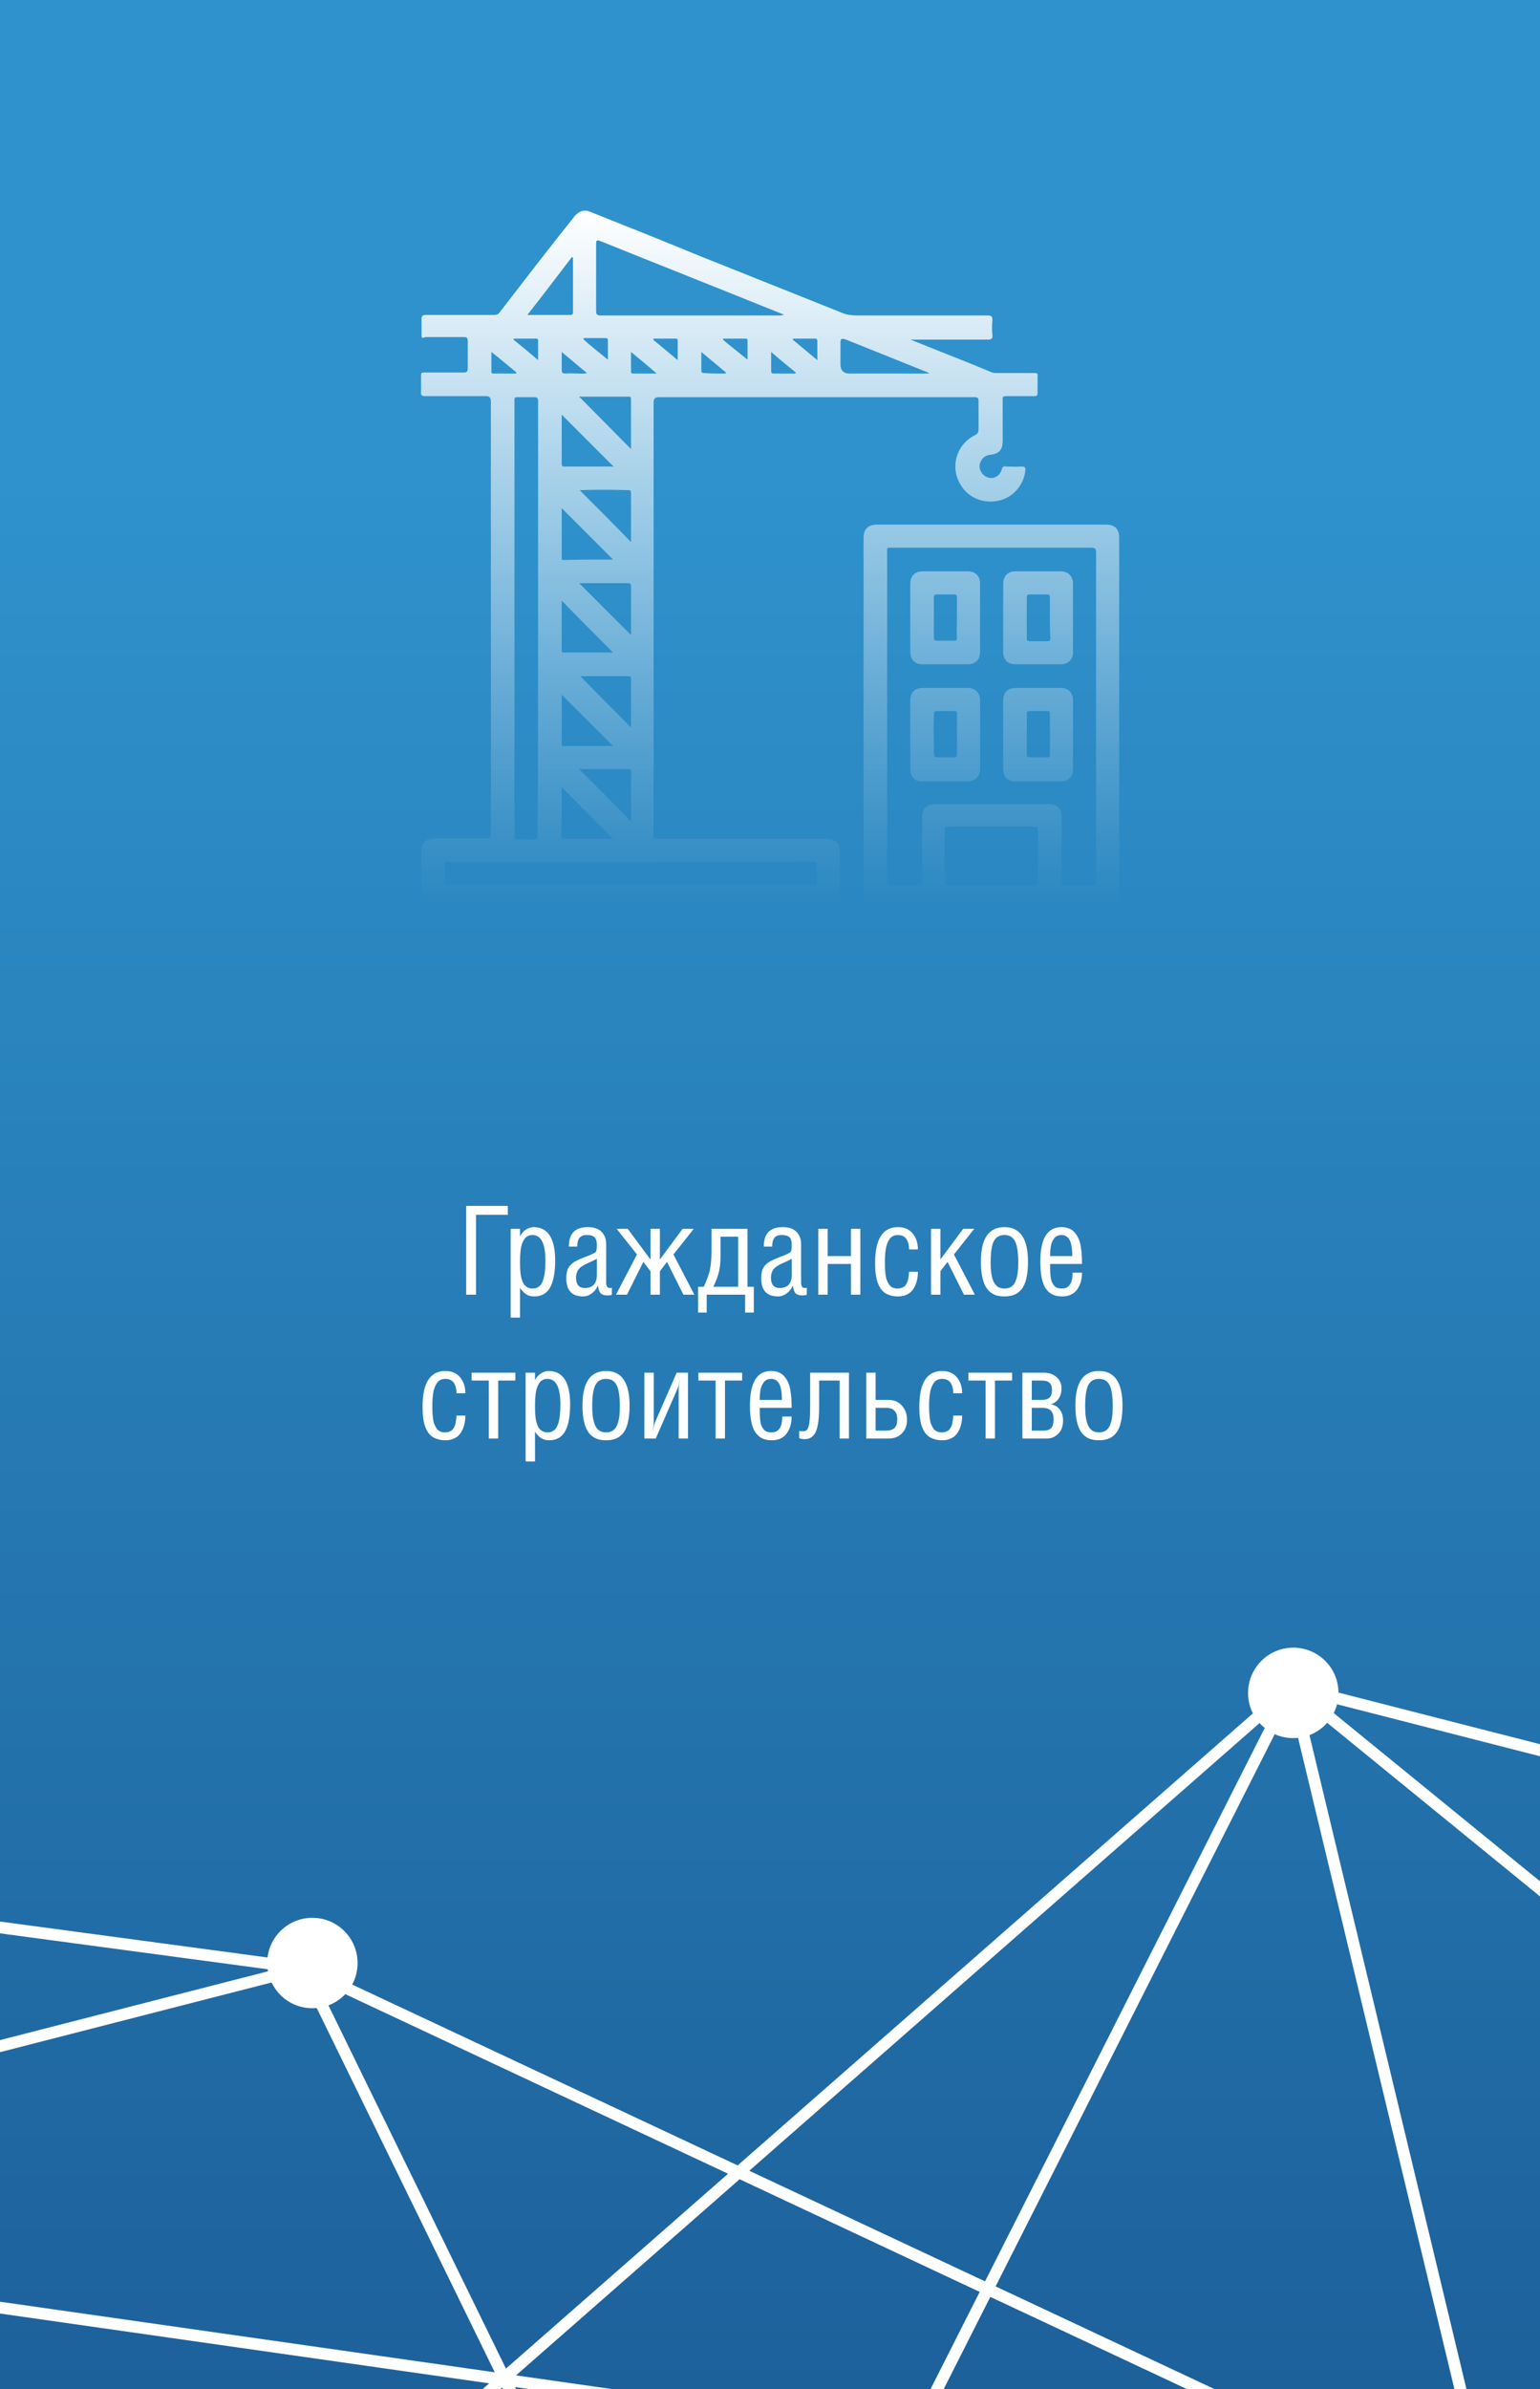 <svg xmlns="http://www.w3.org/2000/svg" width="300" height="465" viewBox="0 0 300 465" fill="none"><rect x="0" y="0" width="300" height="465" fill="#333333" stroke="none"/><g clip-path="url(#clip0_169_37)"><rect width="300" height="465" fill="url(#paint0_linear_169_37)"></rect><path d="M0 376.31L52.14 383.3C52.16 383.43 52.18 383.57 52.2 383.7L0 397.09V399.44L52.91 385.87C53.31 386.7 53.84 387.49 54.51 388.19C56.45 390.21 59.12 391.09 61.7 390.85L96.38 461.75L0 448.01V450.31L95.29 463.9L94.04 465H97.5L97.83 464.71L97.97 465H100.51L100.32 464.62L102.98 465H119.13L100.52 462.35L144.08 424.17L190.85 446.1L181.28 465.01H183.84L192.92 447.07L231.2 465.01H236.57L193.95 445.03L248.32 337.54C249.76 338.19 251.33 338.43 252.87 338.26L283.32 465H285.67L255.09 337.73C256.16 337.32 257.17 336.69 258.05 335.85C258.22 335.68 258.38 335.51 258.54 335.33L300 369.12V366.18L259.82 333.44C260.1 332.89 260.31 332.31 260.46 331.72L299.99 341.84V339.49L260.74 329.45C260.72 327.27 259.92 325.1 258.29 323.41C254.92 319.9 249.34 319.79 245.83 323.17C242.97 325.92 242.37 330.14 244.07 333.5L143.7 421.48L68.61 386.28C70.38 383 69.93 378.82 67.2 375.99C63.83 372.48 58.25 372.37 54.74 375.75C53.22 377.21 52.35 379.08 52.11 381.01L0 374.01V376.31ZM245.38 335.37C245.45 335.45 245.51 335.53 245.59 335.61C245.84 335.87 246.11 336.11 246.38 336.33L191.89 444.05L145.96 422.52L245.38 335.37ZM66.97 388.44C67.07 388.34 67.16 388.24 67.25 388.14L141.83 423.1L98.56 461.03L63.98 390.33C65.06 389.92 66.08 389.29 66.97 388.44Z" fill="white"></path><path d="M177.124 66.008C179.124 66.808 181.124 67.608 183.124 68.408C186.424 69.708 189.724 71.008 193.024 72.408C193.424 72.608 193.824 72.608 194.324 72.608C196.724 72.608 199.124 72.608 201.524 72.608C202.024 72.608 202.224 72.708 202.124 73.208C202.124 74.308 202.124 75.408 202.124 76.508C202.124 77.008 201.924 77.108 201.424 77.108C199.624 77.108 197.824 77.108 196.024 77.108C195.424 77.108 195.224 77.308 195.324 77.908C195.324 80.608 195.324 83.208 195.324 85.908C195.324 87.508 194.624 88.308 193.024 88.508C191.724 88.608 190.924 89.508 190.824 90.708C190.824 91.808 191.624 92.808 192.724 93.008C193.824 93.208 194.824 92.508 195.124 91.408C195.324 90.808 195.524 90.708 196.024 90.808C197.024 90.808 198.024 90.908 198.924 90.808C199.724 90.808 199.824 91.008 199.724 91.708C199.424 94.408 197.324 96.808 194.724 97.408C191.924 98.108 189.024 97.108 187.424 94.808C184.924 91.308 186.124 86.608 189.924 84.708C190.524 84.408 190.624 84.108 190.624 83.508C190.624 81.708 190.624 79.908 190.624 78.108C190.624 77.408 190.424 77.308 189.824 77.308C181.724 77.308 173.624 77.308 165.524 77.308C153.124 77.308 140.724 77.308 128.324 77.308C127.624 77.308 127.324 77.608 127.324 78.308C127.324 106.308 127.324 134.308 127.324 162.308C127.324 163.408 127.224 163.308 128.324 163.308C139.224 163.308 150.024 163.308 160.924 163.308C162.724 163.308 163.624 164.108 163.624 166.008C163.624 168.808 163.624 171.508 163.624 174.308C163.624 176.108 162.724 176.908 160.924 176.908C135.524 176.908 110.024 176.908 84.624 176.908C82.924 176.908 82.024 176.008 82.024 174.308C82.024 171.508 82.024 168.708 82.024 165.808C82.024 164.108 82.924 163.208 84.624 163.208C88.024 163.208 91.424 163.208 94.824 163.208C95.524 163.208 95.624 163.108 95.624 162.408C95.624 142.808 95.624 123.308 95.624 103.708C95.624 95.208 95.624 86.608 95.624 78.108C95.624 77.408 95.324 77.108 94.724 77.108C90.824 77.108 86.824 77.108 82.824 77.108C82.124 77.108 81.924 76.908 82.024 76.208C82.024 75.208 82.024 74.108 82.024 73.108C82.024 72.608 82.124 72.508 82.624 72.508C85.224 72.508 87.724 72.508 90.324 72.508C90.924 72.508 91.124 72.308 91.124 71.708C91.124 69.908 91.124 68.108 91.124 66.308C91.124 65.808 90.924 65.608 90.424 65.608C87.924 65.608 85.324 65.608 82.824 65.608C82.324 65.908 82.124 65.808 82.124 65.208C82.124 64.208 82.124 63.108 82.124 62.108C82.124 61.508 82.324 61.308 82.924 61.308C87.324 61.308 91.824 61.308 96.224 61.308C96.724 61.308 97.024 61.208 97.324 60.808C102.024 54.708 106.724 48.608 111.524 42.608C111.824 42.208 112.024 41.908 112.424 41.608C113.124 41.008 114.024 40.808 114.924 41.208C121.924 44.008 129.024 46.808 136.024 49.708C145.324 53.408 154.524 57.108 163.824 60.808C164.924 61.308 166.024 61.408 167.224 61.408C175.624 61.408 184.024 61.408 192.424 61.408C193.124 61.408 193.324 61.608 193.324 62.308C193.224 63.308 193.224 64.208 193.324 65.208C193.424 65.908 193.124 66.108 192.424 66.108C187.524 66.108 182.724 66.108 177.824 66.108C177.624 66.108 177.424 66.108 177.224 66.108C177.124 66.008 177.124 66.008 177.124 66.008ZM104.824 120.308V88.508C104.824 85.008 104.824 81.508 104.824 78.108C104.824 77.408 104.624 77.308 103.924 77.308C103.024 77.308 102.224 77.308 101.324 77.308C100.124 77.308 100.224 77.208 100.224 78.408C100.224 106.408 100.224 134.308 100.224 162.308C100.224 162.508 100.224 162.708 100.224 162.808C100.224 163.208 100.324 163.408 100.724 163.408C101.724 163.408 102.724 163.308 103.724 163.408C104.424 163.508 104.724 163.308 104.724 162.508C104.824 148.408 104.824 134.308 104.824 120.308ZM123.024 167.808C112.724 167.808 102.424 167.808 92.024 167.808C90.424 167.808 88.824 167.808 87.224 167.808C86.724 167.808 86.524 167.908 86.624 168.408C86.624 169.408 86.724 170.408 86.624 171.308C86.524 172.008 86.724 172.208 87.524 172.208C111.024 172.208 134.624 172.208 158.224 172.208C158.324 172.208 158.424 172.208 158.524 172.208C159.024 172.308 159.224 172.108 159.124 171.608C159.124 170.608 159.024 169.608 159.124 168.608C159.224 167.808 158.924 167.708 158.224 167.708C146.524 167.808 134.824 167.808 123.024 167.808ZM152.624 61.308V61.208C151.124 60.608 149.624 60.008 148.124 59.408C137.724 55.208 127.324 51.108 116.924 46.908C116.324 46.708 116.124 46.708 116.124 47.408C116.124 51.808 116.124 56.108 116.124 60.508C116.124 61.208 116.324 61.408 117.024 61.408C128.624 61.408 140.224 61.408 151.924 61.408L152.624 61.308ZM180.924 72.708V72.608C180.824 72.508 180.724 72.508 180.524 72.408C177.324 71.108 174.024 69.808 170.824 68.508C168.824 67.708 166.824 66.908 164.824 66.108C163.924 65.808 163.724 65.908 163.724 66.708C163.724 68.108 163.724 69.508 163.724 70.908C163.724 72.108 164.324 72.708 165.524 72.708C170.724 72.708 175.824 72.708 180.924 72.708ZM119.424 108.908C116.124 105.608 112.724 102.208 109.424 98.908C109.424 102.108 109.424 105.308 109.424 108.608C109.424 109.008 109.624 109.008 109.924 109.008C113.124 108.908 116.324 108.908 119.424 108.908ZM109.424 80.708C109.424 84.008 109.424 87.208 109.424 90.308C109.424 90.908 109.824 90.808 110.124 90.808C113.124 90.808 116.124 90.808 119.124 90.808C119.324 90.808 119.524 90.908 119.524 90.808C116.124 87.408 112.824 84.108 109.424 80.708ZM112.824 113.508C116.224 116.908 119.524 120.208 122.924 123.608C122.924 123.508 122.924 123.408 122.924 123.408C122.924 120.308 122.924 117.208 122.924 114.108C122.924 113.608 122.724 113.508 122.324 113.508C119.924 113.508 117.524 113.508 115.124 113.508C114.424 113.508 113.624 113.508 112.824 113.508ZM119.424 127.008C116.124 123.708 112.724 120.308 109.424 116.908C109.424 120.108 109.424 123.308 109.424 126.608C109.424 127.008 109.624 127.008 109.924 127.008C113.124 127.008 116.324 127.008 119.424 127.008ZM113.024 131.608C116.324 134.908 119.624 138.308 122.924 141.608C122.924 138.508 122.924 135.308 122.924 132.108C122.924 131.608 122.724 131.608 122.324 131.608C120.624 131.608 118.924 131.608 117.224 131.608C115.724 131.608 114.324 131.608 113.024 131.608ZM119.424 145.208C116.124 141.908 112.724 138.508 109.424 135.208C109.424 138.408 109.424 141.608 109.424 144.808C109.424 145.208 109.624 145.208 109.924 145.208C113.124 145.208 116.324 145.208 119.424 145.208ZM122.924 159.908C122.924 156.608 122.924 153.508 122.924 150.208C122.924 149.608 122.624 149.708 122.224 149.708C119.224 149.708 116.224 149.708 113.224 149.708C113.024 149.708 112.824 149.608 112.824 149.708C116.224 153.108 119.524 156.408 122.924 159.908ZM109.424 153.208C109.424 156.408 109.424 159.608 109.324 162.808C109.324 163.308 109.624 163.308 109.924 163.308C112.224 163.308 114.524 163.308 116.824 163.308C117.724 163.308 118.524 163.308 119.424 163.308C116.124 159.908 112.724 156.608 109.424 153.208ZM122.924 87.408C122.924 84.108 122.924 80.908 122.924 77.708C122.924 77.108 122.624 77.208 122.224 77.208C119.224 77.208 116.224 77.208 113.224 77.208C113.024 77.208 112.824 77.108 112.824 77.208C116.224 80.608 119.524 84.008 122.924 87.408ZM112.924 95.408C116.224 98.708 119.624 102.108 122.924 105.508C122.924 102.308 122.924 99.108 122.924 95.908C122.924 95.508 122.724 95.408 122.424 95.408C119.224 95.308 116.024 95.308 112.924 95.408ZM102.724 61.308C105.724 61.308 108.424 61.308 111.124 61.308C111.624 61.308 111.624 61.008 111.624 60.608C111.624 57.208 111.624 53.808 111.624 50.408C111.624 50.308 111.624 50.108 111.424 50.008C108.524 53.808 105.724 57.508 102.724 61.308ZM100.524 72.708C100.524 72.708 100.524 72.608 100.624 72.508C99.024 71.208 97.524 69.908 95.724 68.508C95.724 69.908 95.724 71.008 95.724 72.208C95.724 72.508 95.724 72.708 96.124 72.708C97.624 72.708 99.124 72.708 100.524 72.708ZM122.924 68.508C122.924 69.908 122.924 71.108 122.924 72.308C122.924 72.608 123.024 72.708 123.324 72.708C124.824 72.708 126.224 72.708 127.924 72.708C126.224 71.208 124.624 69.908 122.924 68.508ZM154.924 72.708C154.924 72.708 155.024 72.608 155.024 72.508C153.424 71.208 151.824 69.908 150.224 68.508C150.224 69.908 150.224 71.108 150.224 72.208C150.224 72.608 150.424 72.708 150.724 72.708C152.024 72.708 153.524 72.708 154.924 72.708ZM104.824 70.108C104.824 68.708 104.824 67.508 104.824 66.308C104.824 65.908 104.624 65.908 104.324 65.908C103.024 65.908 101.624 65.908 100.324 65.908C100.224 65.908 100.024 65.908 100.024 66.108C101.624 67.408 103.124 68.608 104.824 70.108ZM118.424 70.008C118.424 68.608 118.424 67.408 118.424 66.208C118.424 66.008 118.324 65.808 118.024 65.808C116.624 65.808 115.124 65.808 113.724 65.808C113.724 65.908 113.724 65.908 113.624 66.008C115.124 67.408 116.724 68.608 118.424 70.008ZM127.324 65.908C127.324 66.008 127.324 66.008 127.224 66.108C128.824 67.408 130.324 68.708 132.024 70.108C132.024 68.708 132.024 67.608 132.024 66.408C132.024 66.108 132.024 65.908 131.624 65.908C130.224 65.908 128.724 65.908 127.324 65.908ZM145.624 70.008C145.624 68.608 145.624 67.508 145.624 66.408C145.624 66.108 145.624 65.908 145.224 65.908C143.824 65.908 142.324 65.908 140.924 65.908C140.924 66.008 140.924 66.008 140.824 66.108C142.324 67.408 143.924 68.608 145.624 70.008ZM154.524 65.908C154.524 66.008 154.424 66.008 154.424 66.108C156.024 67.408 157.524 68.708 159.224 70.108C159.224 68.708 159.224 67.608 159.224 66.408C159.224 66.108 159.124 65.908 158.824 65.908C157.324 65.908 155.924 65.908 154.524 65.908ZM109.424 68.508C109.424 69.808 109.424 70.808 109.424 71.908C109.424 72.508 109.524 72.708 110.124 72.708C111.024 72.608 111.924 72.708 112.824 72.708C113.324 72.708 113.724 72.808 114.324 72.608C112.624 71.208 111.124 69.908 109.424 68.508ZM141.324 72.708C141.324 72.708 141.324 72.608 141.424 72.508C139.824 71.208 138.324 69.908 136.624 68.508C136.624 69.908 136.624 71.108 136.624 72.208C136.624 72.508 136.824 72.608 137.124 72.608C138.424 72.708 139.924 72.708 141.324 72.708ZM168.224 139.508C168.224 127.908 168.224 116.308 168.224 104.808C168.224 103.008 169.024 102.108 170.924 102.108C185.724 102.108 200.624 102.108 215.424 102.108C217.224 102.108 218.024 103.008 218.024 104.708C218.024 127.908 218.024 151.008 218.024 174.208C218.024 176.008 217.124 176.808 215.424 176.808C200.524 176.808 185.724 176.808 170.824 176.808C169.124 176.808 168.224 175.908 168.224 174.208C168.224 162.708 168.224 151.108 168.224 139.508ZM213.524 139.508C213.524 128.908 213.524 118.208 213.524 107.608C213.524 106.908 213.424 106.608 212.624 106.608C199.724 106.608 186.724 106.608 173.824 106.608C172.624 106.608 172.824 106.508 172.824 107.708C172.824 128.908 172.824 150.108 172.824 171.308C172.824 171.408 172.824 171.508 172.824 171.708C172.724 172.208 172.924 172.408 173.524 172.408C175.324 172.408 177.124 172.408 178.924 172.408C179.524 172.408 179.624 172.208 179.624 171.608C179.624 167.508 179.624 163.308 179.624 159.208C179.624 157.408 180.424 156.508 182.324 156.508C189.624 156.508 196.824 156.508 204.124 156.508C206.024 156.508 206.824 157.308 206.824 159.308C206.824 163.408 206.824 167.508 206.824 171.608C206.824 172.308 207.024 172.408 207.624 172.408C209.324 172.408 211.024 172.308 212.724 172.408C213.324 172.408 213.524 172.308 213.524 171.608C213.524 160.908 213.524 150.208 213.524 139.508ZM193.124 172.308C195.924 172.308 198.724 172.308 201.524 172.308C202.024 172.308 202.224 172.208 202.224 171.608C202.224 168.308 202.224 165.008 202.224 161.608C202.224 161.108 202.124 160.908 201.524 160.908C195.924 160.908 190.324 160.908 184.724 160.908C184.224 160.908 184.024 161.108 184.024 161.608C184.024 164.908 184.024 168.208 184.024 171.608C184.024 172.108 184.124 172.308 184.724 172.308C187.524 172.308 190.324 172.408 193.124 172.308ZM177.324 120.208C177.324 118.008 177.324 115.808 177.324 113.608C177.324 112.108 178.224 111.208 179.724 111.208C182.624 111.208 185.624 111.208 188.524 111.208C190.024 111.208 190.924 112.108 190.924 113.608C190.924 118.008 190.924 122.408 190.924 126.908C190.924 128.408 190.024 129.308 188.524 129.308C185.624 129.308 182.724 129.308 179.724 129.308C178.224 129.308 177.324 128.408 177.324 126.808C177.324 124.708 177.324 122.408 177.324 120.208ZM186.424 120.308C186.424 119.008 186.424 117.608 186.424 116.308C186.424 115.908 186.324 115.708 185.824 115.708C184.724 115.708 183.624 115.708 182.524 115.708C182.124 115.708 181.924 115.808 181.924 116.308C181.924 118.908 181.924 121.508 181.924 124.108C181.924 124.608 182.124 124.708 182.524 124.708C183.624 124.708 184.724 124.708 185.824 124.708C186.324 124.708 186.424 124.608 186.424 124.108C186.324 122.908 186.424 121.608 186.424 120.308ZM195.424 120.208C195.424 118.008 195.424 115.808 195.424 113.608C195.424 112.208 196.324 111.208 197.724 111.208C200.724 111.208 203.624 111.208 206.624 111.208C208.024 111.208 209.024 112.108 209.024 113.608C209.024 118.108 209.024 122.508 209.024 127.008C209.024 128.408 208.024 129.308 206.624 129.308C203.724 129.308 200.724 129.308 197.824 129.308C196.324 129.308 195.424 128.408 195.424 126.908C195.424 124.708 195.424 122.408 195.424 120.208ZM204.524 120.308C204.524 119.008 204.524 117.608 204.524 116.308C204.524 115.908 204.424 115.708 204.024 115.708C202.924 115.708 201.724 115.708 200.624 115.708C200.224 115.708 200.024 115.808 200.024 116.308C200.024 118.908 200.024 121.608 200.024 124.208C200.024 124.608 200.124 124.808 200.624 124.808C201.724 124.808 202.924 124.808 204.024 124.808C204.524 124.808 204.624 124.608 204.624 124.208C204.524 122.908 204.524 121.608 204.524 120.308ZM177.324 142.908C177.324 140.708 177.324 138.508 177.324 136.308C177.324 134.808 178.224 133.908 179.724 133.908C182.624 133.908 185.624 133.908 188.524 133.908C189.924 133.908 190.924 134.808 190.924 136.308C190.924 140.808 190.924 145.208 190.924 149.708C190.924 151.108 190.024 152.008 188.524 152.108C185.524 152.108 182.624 152.108 179.624 152.108C178.224 152.108 177.324 151.208 177.324 149.708C177.324 147.308 177.324 145.108 177.324 142.908ZM181.924 142.908C181.924 144.208 181.924 145.508 181.924 146.708C181.924 147.208 182.124 147.408 182.624 147.408C183.724 147.408 184.824 147.408 185.824 147.408C186.224 147.408 186.424 147.308 186.424 146.908C186.424 144.208 186.424 141.608 186.424 138.908C186.424 138.508 186.324 138.408 185.924 138.408C184.824 138.408 183.624 138.408 182.524 138.408C182.024 138.408 181.924 138.508 181.924 139.008C181.924 140.308 181.824 141.608 181.924 142.908ZM195.424 142.908C195.424 140.708 195.424 138.508 195.424 136.308C195.424 134.808 196.324 133.908 197.824 133.908C200.724 133.908 203.724 133.908 206.624 133.908C208.124 133.908 209.024 134.808 209.024 136.308C209.024 140.708 209.024 145.208 209.024 149.708C209.024 151.108 208.124 152.108 206.624 152.108C203.624 152.108 200.724 152.108 197.724 152.108C196.324 152.108 195.424 151.208 195.424 149.708C195.424 147.408 195.424 145.108 195.424 142.908ZM200.024 142.908C200.024 144.208 200.024 145.508 200.024 146.808C200.024 147.308 200.224 147.408 200.624 147.408C201.724 147.408 202.924 147.408 204.024 147.408C204.424 147.408 204.524 147.308 204.524 146.908C204.524 144.208 204.524 141.608 204.524 138.908C204.524 138.508 204.424 138.408 204.024 138.408C202.924 138.408 201.724 138.408 200.624 138.408C200.124 138.408 200.024 138.508 200.024 139.008C200.024 140.308 200.024 141.608 200.024 142.908Z" fill="url(#paint1_linear_169_37)"></path><path d="M90.816 252V234.715H98.926V236.449H92.727V252H90.816ZM99.477 256.465V239.18H101.305V240.621H101.328C101.602 240.059 101.984 239.625 102.477 239.32C102.969 239.008 103.457 238.852 103.941 238.852C106.746 238.852 108.148 241.027 108.148 245.379C108.148 246.41 108.082 247.324 107.949 248.121C107.824 248.918 107.613 249.645 107.316 250.301C107.02 250.957 106.598 251.461 106.051 251.812C105.504 252.164 104.844 252.34 104.07 252.34C103.453 252.34 102.93 252.203 102.5 251.93C102.078 251.648 101.68 251.23 101.305 250.676V256.465H99.477ZM101.305 245.566C101.305 245.98 101.309 246.34 101.316 246.645C101.324 246.941 101.348 247.285 101.387 247.676C101.426 248.059 101.477 248.387 101.539 248.66C101.609 248.934 101.703 249.215 101.82 249.504C101.945 249.793 102.09 250.027 102.254 250.207C102.426 250.379 102.637 250.523 102.887 250.641C103.145 250.75 103.434 250.805 103.754 250.805C104.223 250.805 104.617 250.688 104.938 250.453C105.266 250.219 105.523 249.863 105.711 249.387C105.906 248.902 106.043 248.34 106.121 247.699C106.207 247.051 106.25 246.277 106.25 245.379C106.25 242.051 105.41 240.387 103.73 240.387C103.371 240.387 103.055 240.461 102.781 240.609C102.508 240.75 102.285 240.961 102.113 241.242C101.941 241.523 101.797 241.82 101.68 242.133C101.57 242.445 101.488 242.816 101.434 243.246C101.387 243.668 101.352 244.051 101.328 244.395C101.312 244.738 101.305 245.129 101.305 245.566ZM110.316 248.812C110.316 248.242 110.375 247.758 110.492 247.359C110.609 246.953 110.805 246.598 111.078 246.293C111.359 245.988 111.684 245.73 112.051 245.52C112.426 245.309 112.91 245.086 113.504 244.852C114.473 244.492 115.234 244.172 115.789 243.891C115.992 243.797 116.121 243.625 116.176 243.375C116.238 243.125 116.27 242.793 116.27 242.379C116.27 241.645 116.125 241.129 115.836 240.832C115.555 240.535 115.051 240.387 114.324 240.387C113.652 240.387 113.172 240.57 112.883 240.938C112.594 241.305 112.449 241.871 112.449 242.637H110.82C110.82 241.34 111.129 240.387 111.746 239.777C112.363 239.16 113.285 238.852 114.512 238.852C115.715 238.852 116.609 239.16 117.195 239.777C117.789 240.387 118.086 241.164 118.086 242.109V249.668C118.086 249.98 118.145 250.23 118.262 250.418C118.379 250.605 118.555 250.699 118.789 250.699C118.938 250.699 119.074 250.684 119.199 250.652V252C119.043 252.094 118.793 252.141 118.449 252.141C118.137 252.141 117.891 252.121 117.711 252.082C117.531 252.051 117.352 251.977 117.172 251.859C116.992 251.734 116.848 251.547 116.738 251.297C116.637 251.039 116.551 250.699 116.48 250.277H116.434C116.215 250.855 115.836 251.344 115.297 251.742C114.758 252.141 114.191 252.34 113.598 252.34C111.41 252.34 110.316 251.164 110.316 248.812ZM112.215 248.73C112.215 249.332 112.352 249.812 112.625 250.172C112.906 250.523 113.336 250.699 113.914 250.699C115.484 250.699 116.27 249.836 116.27 248.109V245.016C116.004 245.164 115.684 245.324 115.309 245.496C114.941 245.668 114.625 245.812 114.359 245.93C114.102 246.039 113.828 246.184 113.539 246.363C113.25 246.535 113.016 246.719 112.836 246.914C112.656 247.109 112.508 247.363 112.391 247.676C112.273 247.98 112.215 248.332 112.215 248.73ZM119.996 252L124.086 244.172L120.125 239.18H122.281L126.723 245.156V239.18H128.551V245.156L132.98 239.18H135.148L131.188 244.172L135.266 252H133.133L129.934 245.613L128.551 247.441V252H126.723V247.441L125.328 245.613L122.141 252H119.996ZM135.992 250.465H137.094C137.68 249.23 138.078 248.141 138.289 247.195C138.5 246.25 138.605 244.988 138.605 243.41V239.18H145.613V250.465H146.844V255.48H145.156V252H137.668V255.48H135.992V250.465ZM138.969 250.465H143.797V240.715H140.363V244.395C140.363 245.645 140.262 246.691 140.059 247.535C139.855 248.371 139.492 249.348 138.969 250.465ZM148.285 248.812C148.285 248.242 148.344 247.758 148.461 247.359C148.578 246.953 148.773 246.598 149.047 246.293C149.328 245.988 149.652 245.73 150.02 245.52C150.395 245.309 150.879 245.086 151.473 244.852C152.441 244.492 153.203 244.172 153.758 243.891C153.961 243.797 154.09 243.625 154.145 243.375C154.207 243.125 154.238 242.793 154.238 242.379C154.238 241.645 154.094 241.129 153.805 240.832C153.523 240.535 153.02 240.387 152.293 240.387C151.621 240.387 151.141 240.57 150.852 240.938C150.562 241.305 150.418 241.871 150.418 242.637H148.789C148.789 241.34 149.098 240.387 149.715 239.777C150.332 239.16 151.254 238.852 152.48 238.852C153.684 238.852 154.578 239.16 155.164 239.777C155.758 240.387 156.055 241.164 156.055 242.109V249.668C156.055 249.98 156.113 250.23 156.23 250.418C156.348 250.605 156.523 250.699 156.758 250.699C156.906 250.699 157.043 250.684 157.168 250.652V252C157.012 252.094 156.762 252.141 156.418 252.141C156.105 252.141 155.859 252.121 155.68 252.082C155.5 252.051 155.32 251.977 155.141 251.859C154.961 251.734 154.816 251.547 154.707 251.297C154.605 251.039 154.52 250.699 154.449 250.277H154.402C154.184 250.855 153.805 251.344 153.266 251.742C152.727 252.141 152.16 252.34 151.566 252.34C149.379 252.34 148.285 251.164 148.285 248.812ZM150.184 248.73C150.184 249.332 150.32 249.812 150.594 250.172C150.875 250.523 151.305 250.699 151.883 250.699C153.453 250.699 154.238 249.836 154.238 248.109V245.016C153.973 245.164 153.652 245.324 153.277 245.496C152.91 245.668 152.594 245.812 152.328 245.93C152.07 246.039 151.797 246.184 151.508 246.363C151.219 246.535 150.984 246.719 150.805 246.914C150.625 247.109 150.477 247.363 150.359 247.676C150.242 247.98 150.184 248.332 150.184 248.73ZM159.406 252V239.18H161.234V244.488H165.77V239.18H167.598V252H165.77V246.023H161.234V252H159.406ZM170.48 245.766C170.48 241.156 171.961 238.852 174.922 238.852C176.156 238.852 177.113 239.262 177.793 240.082C178.473 240.902 178.812 241.938 178.812 243.188H177.09C177.09 242.812 177.055 242.469 176.984 242.156C176.914 241.844 176.801 241.551 176.645 241.277C176.488 240.996 176.262 240.777 175.965 240.621C175.668 240.465 175.312 240.387 174.898 240.387C174.547 240.387 174.23 240.457 173.949 240.598C173.676 240.73 173.449 240.93 173.27 241.195C173.098 241.461 172.949 241.754 172.824 242.074C172.699 242.395 172.605 242.77 172.543 243.199C172.48 243.629 172.438 244.043 172.414 244.441C172.391 244.84 172.379 245.281 172.379 245.766C172.379 246.195 172.387 246.566 172.402 246.879C172.418 247.184 172.449 247.555 172.496 247.992C172.543 248.422 172.621 248.785 172.73 249.082C172.84 249.379 172.98 249.668 173.152 249.949C173.324 250.23 173.551 250.445 173.832 250.594C174.121 250.734 174.453 250.805 174.828 250.805C175.102 250.805 175.348 250.77 175.566 250.699C175.785 250.629 175.969 250.543 176.117 250.441C176.266 250.332 176.395 250.188 176.504 250.008C176.621 249.828 176.711 249.656 176.773 249.492C176.844 249.32 176.898 249.109 176.938 248.859C176.984 248.609 177.016 248.395 177.031 248.215C177.055 248.027 177.074 247.801 177.09 247.535H178.812C178.812 248.168 178.742 248.762 178.602 249.316C178.461 249.871 178.246 250.379 177.957 250.84C177.668 251.301 177.266 251.668 176.75 251.941C176.234 252.207 175.633 252.34 174.945 252.34C174.398 252.34 173.906 252.273 173.469 252.141C173.031 252.016 172.656 251.844 172.344 251.625C172.039 251.406 171.773 251.129 171.547 250.793C171.32 250.457 171.141 250.109 171.008 249.75C170.875 249.391 170.766 248.98 170.68 248.52C170.602 248.051 170.547 247.605 170.516 247.184C170.492 246.754 170.48 246.281 170.48 245.766ZM181.367 252V239.18H183.195V245.156L187.637 239.18H189.793L185.832 244.172L189.91 252H187.777L184.59 245.613L183.195 247.441V252H181.367ZM191.082 245.543C191.082 241.082 192.613 238.852 195.676 238.852C198.73 238.852 200.258 241.09 200.258 245.566C200.258 246.848 200.152 247.934 199.941 248.824C199.738 249.715 199.43 250.414 199.016 250.922C198.602 251.43 198.125 251.793 197.586 252.012C197.047 252.23 196.41 252.34 195.676 252.34C195.098 252.34 194.582 252.273 194.129 252.141C193.676 252.008 193.254 251.781 192.863 251.461C192.48 251.141 192.16 250.727 191.902 250.219C191.645 249.703 191.441 249.055 191.293 248.273C191.152 247.484 191.082 246.574 191.082 245.543ZM192.98 245.73C192.98 246.527 193.023 247.223 193.109 247.816C193.195 248.402 193.336 248.93 193.531 249.398C193.734 249.859 194.012 250.211 194.363 250.453C194.723 250.688 195.16 250.805 195.676 250.805C196.199 250.805 196.641 250.688 197 250.453C197.359 250.211 197.637 249.855 197.832 249.387C198.027 248.918 198.164 248.395 198.242 247.816C198.32 247.23 198.359 246.535 198.359 245.73C198.359 243.793 198.152 242.418 197.738 241.605C197.332 240.793 196.645 240.387 195.676 240.387C194.699 240.387 194.004 240.793 193.59 241.605C193.184 242.418 192.98 243.793 192.98 245.73ZM202.66 245.566C202.66 241.09 204.031 238.852 206.773 238.852C207.359 238.852 207.875 238.949 208.32 239.145C208.773 239.332 209.141 239.609 209.422 239.977C209.711 240.336 209.949 240.73 210.137 241.16C210.324 241.582 210.461 242.086 210.547 242.672C210.641 243.258 210.703 243.805 210.734 244.312C210.766 244.812 210.781 245.383 210.781 246.023H204.559C204.559 246.578 204.566 247.039 204.582 247.406C204.598 247.773 204.629 248.156 204.676 248.555C204.73 248.953 204.809 249.277 204.91 249.527C205.02 249.77 205.156 249.996 205.32 250.207C205.484 250.418 205.695 250.57 205.953 250.664C206.211 250.758 206.516 250.805 206.867 250.805C208.258 250.805 208.953 249.777 208.953 247.723H210.781C210.781 249.066 210.453 250.172 209.797 251.039C209.148 251.906 208.188 252.34 206.914 252.34C206.219 252.34 205.617 252.227 205.109 252C204.602 251.773 204.16 251.406 203.785 250.898C203.41 250.383 203.129 249.684 202.941 248.801C202.754 247.91 202.66 246.832 202.66 245.566ZM204.559 244.488H208.883C208.883 244.051 208.867 243.656 208.836 243.305C208.812 242.953 208.758 242.59 208.672 242.215C208.586 241.832 208.469 241.516 208.32 241.266C208.172 241.008 207.969 240.797 207.711 240.633C207.453 240.469 207.148 240.387 206.797 240.387C206.477 240.387 206.188 240.449 205.93 240.574C205.68 240.691 205.477 240.863 205.32 241.09C205.164 241.309 205.031 241.547 204.922 241.805C204.82 242.055 204.742 242.348 204.688 242.684C204.641 243.012 204.605 243.312 204.582 243.586C204.566 243.859 204.559 244.16 204.559 244.488ZM82.32 273.766C82.32 269.156 83.801 266.852 86.762 266.852C87.996 266.852 88.953 267.262 89.633 268.082C90.312 268.902 90.652 269.938 90.652 271.188H88.93C88.93 270.812 88.894 270.469 88.824 270.156C88.754 269.844 88.641 269.551 88.484 269.277C88.328 268.996 88.102 268.777 87.805 268.621C87.508 268.465 87.152 268.387 86.738 268.387C86.387 268.387 86.07 268.457 85.789 268.598C85.516 268.73 85.289 268.93 85.109 269.195C84.938 269.461 84.789 269.754 84.664 270.074C84.539 270.395 84.445 270.77 84.383 271.199C84.32 271.629 84.277 272.043 84.254 272.441C84.231 272.84 84.219 273.281 84.219 273.766C84.219 274.195 84.227 274.566 84.242 274.879C84.258 275.184 84.289 275.555 84.336 275.992C84.383 276.422 84.461 276.785 84.57 277.082C84.68 277.379 84.82 277.668 84.992 277.949C85.164 278.23 85.391 278.445 85.672 278.594C85.961 278.734 86.293 278.805 86.668 278.805C86.941 278.805 87.188 278.77 87.406 278.699C87.625 278.629 87.809 278.543 87.957 278.441C88.106 278.332 88.234 278.188 88.344 278.008C88.461 277.828 88.551 277.656 88.613 277.492C88.684 277.32 88.738 277.109 88.777 276.859C88.824 276.609 88.856 276.395 88.871 276.215C88.894 276.027 88.914 275.801 88.93 275.535H90.652C90.652 276.168 90.582 276.762 90.441 277.316C90.301 277.871 90.086 278.379 89.797 278.84C89.508 279.301 89.106 279.668 88.59 279.941C88.074 280.207 87.473 280.34 86.785 280.34C86.238 280.34 85.746 280.273 85.309 280.141C84.871 280.016 84.496 279.844 84.184 279.625C83.879 279.406 83.613 279.129 83.387 278.793C83.16 278.457 82.981 278.109 82.848 277.75C82.715 277.391 82.606 276.98 82.519 276.52C82.441 276.051 82.387 275.605 82.356 275.184C82.332 274.754 82.32 274.281 82.32 273.766ZM91.871 268.715V267.18H100.391V268.715H97.051V280H95.223V268.715H91.871ZM102.395 284.465V267.18H104.223V268.621H104.246C104.52 268.059 104.902 267.625 105.395 267.32C105.887 267.008 106.375 266.852 106.859 266.852C109.664 266.852 111.066 269.027 111.066 273.379C111.066 274.41 111 275.324 110.867 276.121C110.742 276.918 110.531 277.645 110.234 278.301C109.938 278.957 109.516 279.461 108.969 279.812C108.422 280.164 107.762 280.34 106.988 280.34C106.371 280.34 105.848 280.203 105.418 279.93C104.996 279.648 104.598 279.23 104.223 278.676V284.465H102.395ZM104.223 273.566C104.223 273.98 104.227 274.34 104.234 274.645C104.242 274.941 104.266 275.285 104.305 275.676C104.344 276.059 104.395 276.387 104.457 276.66C104.527 276.934 104.621 277.215 104.738 277.504C104.863 277.793 105.008 278.027 105.172 278.207C105.344 278.379 105.555 278.523 105.805 278.641C106.062 278.75 106.352 278.805 106.672 278.805C107.141 278.805 107.535 278.688 107.855 278.453C108.184 278.219 108.441 277.863 108.629 277.387C108.824 276.902 108.961 276.34 109.039 275.699C109.125 275.051 109.168 274.277 109.168 273.379C109.168 270.051 108.328 268.387 106.648 268.387C106.289 268.387 105.973 268.461 105.699 268.609C105.426 268.75 105.203 268.961 105.031 269.242C104.859 269.523 104.715 269.82 104.598 270.133C104.488 270.445 104.406 270.816 104.352 271.246C104.305 271.668 104.27 272.051 104.246 272.395C104.23 272.738 104.223 273.129 104.223 273.566ZM113.469 273.543C113.469 269.082 115 266.852 118.062 266.852C121.117 266.852 122.645 269.09 122.645 273.566C122.645 274.848 122.539 275.934 122.328 276.824C122.125 277.715 121.816 278.414 121.402 278.922C120.988 279.43 120.512 279.793 119.973 280.012C119.434 280.23 118.797 280.34 118.062 280.34C117.484 280.34 116.969 280.273 116.516 280.141C116.062 280.008 115.641 279.781 115.25 279.461C114.867 279.141 114.547 278.727 114.289 278.219C114.031 277.703 113.828 277.055 113.68 276.273C113.539 275.484 113.469 274.574 113.469 273.543ZM115.367 273.73C115.367 274.527 115.41 275.223 115.496 275.816C115.582 276.402 115.723 276.93 115.918 277.398C116.121 277.859 116.398 278.211 116.75 278.453C117.109 278.688 117.547 278.805 118.062 278.805C118.586 278.805 119.027 278.688 119.387 278.453C119.746 278.211 120.023 277.855 120.219 277.387C120.414 276.918 120.551 276.395 120.629 275.816C120.707 275.23 120.746 274.535 120.746 273.73C120.746 271.793 120.539 270.418 120.125 269.605C119.719 268.793 119.031 268.387 118.062 268.387C117.086 268.387 116.391 268.793 115.977 269.605C115.57 270.418 115.367 271.793 115.367 273.73ZM125.527 280V267.18H127.355V276.93C127.355 277.344 127.293 277.855 127.168 278.465H127.191C127.348 277.684 127.473 277.172 127.566 276.93L131.82 267.18H134.023V280H132.207V270.285C132.207 269.949 132.27 269.418 132.395 268.691H132.371C132.238 269.504 132.109 270.035 131.984 270.285L127.742 280H125.527ZM136.051 268.715V267.18H144.57V268.715H141.23V280H139.402V268.715H136.051ZM146.094 273.566C146.094 269.09 147.465 266.852 150.207 266.852C150.793 266.852 151.309 266.949 151.754 267.145C152.207 267.332 152.574 267.609 152.855 267.977C153.145 268.336 153.383 268.73 153.57 269.16C153.758 269.582 153.895 270.086 153.98 270.672C154.074 271.258 154.137 271.805 154.168 272.312C154.199 272.812 154.215 273.383 154.215 274.023H147.992C147.992 274.578 148 275.039 148.016 275.406C148.031 275.773 148.062 276.156 148.109 276.555C148.164 276.953 148.242 277.277 148.344 277.527C148.453 277.77 148.59 277.996 148.754 278.207C148.918 278.418 149.129 278.57 149.387 278.664C149.645 278.758 149.949 278.805 150.301 278.805C151.691 278.805 152.387 277.777 152.387 275.723H154.215C154.215 277.066 153.887 278.172 153.23 279.039C152.582 279.906 151.621 280.34 150.348 280.34C149.652 280.34 149.051 280.227 148.543 280C148.035 279.773 147.594 279.406 147.219 278.898C146.844 278.383 146.562 277.684 146.375 276.801C146.188 275.91 146.094 274.832 146.094 273.566ZM147.992 272.488H152.316C152.316 272.051 152.301 271.656 152.27 271.305C152.246 270.953 152.191 270.59 152.105 270.215C152.02 269.832 151.902 269.516 151.754 269.266C151.605 269.008 151.402 268.797 151.145 268.633C150.887 268.469 150.582 268.387 150.23 268.387C149.91 268.387 149.621 268.449 149.363 268.574C149.113 268.691 148.91 268.863 148.754 269.09C148.598 269.309 148.465 269.547 148.355 269.805C148.254 270.055 148.176 270.348 148.121 270.684C148.074 271.012 148.039 271.312 148.016 271.586C148 271.859 147.992 272.16 147.992 272.488ZM155.691 279.953V278.512C155.926 278.559 156.188 278.582 156.477 278.582C156.828 278.582 157.094 278.461 157.273 278.219C157.453 277.969 157.59 277.488 157.684 276.777C157.777 276.066 157.824 275.027 157.824 273.66V267.18H165.383V280H163.555V268.715H159.57V273.812C159.57 274.602 159.547 275.297 159.5 275.898C159.461 276.492 159.379 277.066 159.254 277.621C159.137 278.168 158.977 278.617 158.773 278.969C158.57 279.32 158.301 279.602 157.965 279.812C157.637 280.016 157.246 280.117 156.793 280.117C156.363 280.117 155.996 280.062 155.691 279.953ZM168.746 280V267.18H170.574V272.488H173.141C174.188 272.488 175.039 272.855 175.695 273.59C176.359 274.324 176.691 275.246 176.691 276.355C176.691 277.449 176.359 278.332 175.695 279.004C175.031 279.668 174.18 280 173.141 280H168.746ZM170.574 278.465H172.496C173.332 278.465 173.922 278.289 174.266 277.938C174.617 277.586 174.793 277.035 174.793 276.285C174.793 274.777 174.066 274.023 172.613 274.023H170.574V278.465ZM179.094 273.766C179.094 269.156 180.574 266.852 183.535 266.852C184.77 266.852 185.727 267.262 186.406 268.082C187.086 268.902 187.426 269.938 187.426 271.188H185.703C185.703 270.812 185.668 270.469 185.598 270.156C185.527 269.844 185.414 269.551 185.258 269.277C185.102 268.996 184.875 268.777 184.578 268.621C184.281 268.465 183.926 268.387 183.512 268.387C183.16 268.387 182.844 268.457 182.562 268.598C182.289 268.73 182.062 268.93 181.883 269.195C181.711 269.461 181.562 269.754 181.438 270.074C181.312 270.395 181.219 270.77 181.156 271.199C181.094 271.629 181.051 272.043 181.027 272.441C181.004 272.84 180.992 273.281 180.992 273.766C180.992 274.195 181 274.566 181.016 274.879C181.031 275.184 181.062 275.555 181.109 275.992C181.156 276.422 181.234 276.785 181.344 277.082C181.453 277.379 181.594 277.668 181.766 277.949C181.938 278.23 182.164 278.445 182.445 278.594C182.734 278.734 183.066 278.805 183.441 278.805C183.715 278.805 183.961 278.77 184.18 278.699C184.398 278.629 184.582 278.543 184.73 278.441C184.879 278.332 185.008 278.188 185.117 278.008C185.234 277.828 185.324 277.656 185.387 277.492C185.457 277.32 185.512 277.109 185.551 276.859C185.598 276.609 185.629 276.395 185.645 276.215C185.668 276.027 185.688 275.801 185.703 275.535H187.426C187.426 276.168 187.355 276.762 187.215 277.316C187.074 277.871 186.859 278.379 186.57 278.84C186.281 279.301 185.879 279.668 185.363 279.941C184.848 280.207 184.246 280.34 183.559 280.34C183.012 280.34 182.52 280.273 182.082 280.141C181.645 280.016 181.27 279.844 180.957 279.625C180.652 279.406 180.387 279.129 180.16 278.793C179.934 278.457 179.754 278.109 179.621 277.75C179.488 277.391 179.379 276.98 179.293 276.52C179.215 276.051 179.16 275.605 179.129 275.184C179.105 274.754 179.094 274.281 179.094 273.766ZM188.645 268.715V267.18H197.164V268.715H193.824V280H191.996V268.715H188.645ZM199.168 280V267.18H203.328C204.312 267.18 205.133 267.461 205.789 268.023C206.453 268.578 206.785 269.312 206.785 270.227C206.785 271.031 206.602 271.703 206.234 272.242C205.867 272.773 205.387 273.121 204.793 273.285V273.332C205.52 273.504 206.082 273.859 206.48 274.398C206.887 274.938 207.09 275.645 207.09 276.52C207.09 277.582 206.781 278.43 206.164 279.062C205.547 279.688 204.801 280 203.926 280H199.168ZM200.996 278.465H203.129C203.934 278.465 204.488 278.289 204.793 277.938C205.098 277.586 205.25 277.016 205.25 276.227C205.25 274.758 204.535 274.023 203.105 274.023H200.996V278.465ZM200.996 272.488H202.918C203.621 272.488 204.133 272.336 204.453 272.031C204.773 271.727 204.934 271.23 204.934 270.543C204.934 269.918 204.773 269.457 204.453 269.16C204.141 268.863 203.652 268.715 202.988 268.715H200.996V272.488ZM209.492 273.543C209.492 269.082 211.023 266.852 214.086 266.852C217.141 266.852 218.668 269.09 218.668 273.566C218.668 274.848 218.562 275.934 218.352 276.824C218.148 277.715 217.84 278.414 217.426 278.922C217.012 279.43 216.535 279.793 215.996 280.012C215.457 280.23 214.82 280.34 214.086 280.34C213.508 280.34 212.992 280.273 212.539 280.141C212.086 280.008 211.664 279.781 211.273 279.461C210.891 279.141 210.57 278.727 210.312 278.219C210.055 277.703 209.852 277.055 209.703 276.273C209.562 275.484 209.492 274.574 209.492 273.543ZM211.391 273.73C211.391 274.527 211.434 275.223 211.52 275.816C211.605 276.402 211.746 276.93 211.941 277.398C212.145 277.859 212.422 278.211 212.773 278.453C213.133 278.688 213.57 278.805 214.086 278.805C214.609 278.805 215.051 278.688 215.41 278.453C215.77 278.211 216.047 277.855 216.242 277.387C216.438 276.918 216.574 276.395 216.652 275.816C216.73 275.23 216.77 274.535 216.77 273.73C216.77 271.793 216.562 270.418 216.148 269.605C215.742 268.793 215.055 268.387 214.086 268.387C213.109 268.387 212.414 268.793 212 269.605C211.594 270.418 211.391 271.793 211.391 273.73Z" fill="white"></path></g><defs><linearGradient id="paint0_linear_169_37" x1="150" y1="0" x2="150" y2="465" gradientUnits="userSpaceOnUse"><stop offset="0.2" stop-color="#2F92CC"></stop><stop offset="1" stop-color="#1D619B"></stop></linearGradient><linearGradient id="paint1_linear_169_37" x1="150.123" y1="176.918" x2="150.123" y2="40.948" gradientUnits="userSpaceOnUse"><stop stop-color="white" stop-opacity="0"></stop><stop offset="0.1" stop-color="white" stop-opacity="0.07"></stop><stop offset="0.31" stop-color="white" stop-opacity="0.26"></stop><stop offset="0.61" stop-color="white" stop-opacity="0.57"></stop><stop offset="0.98" stop-color="white" stop-opacity="0.98"></stop><stop offset="1" stop-color="white"></stop></linearGradient><clipPath id="clip0_169_37"><rect width="300" height="465" fill="white"></rect></clipPath></defs></svg>